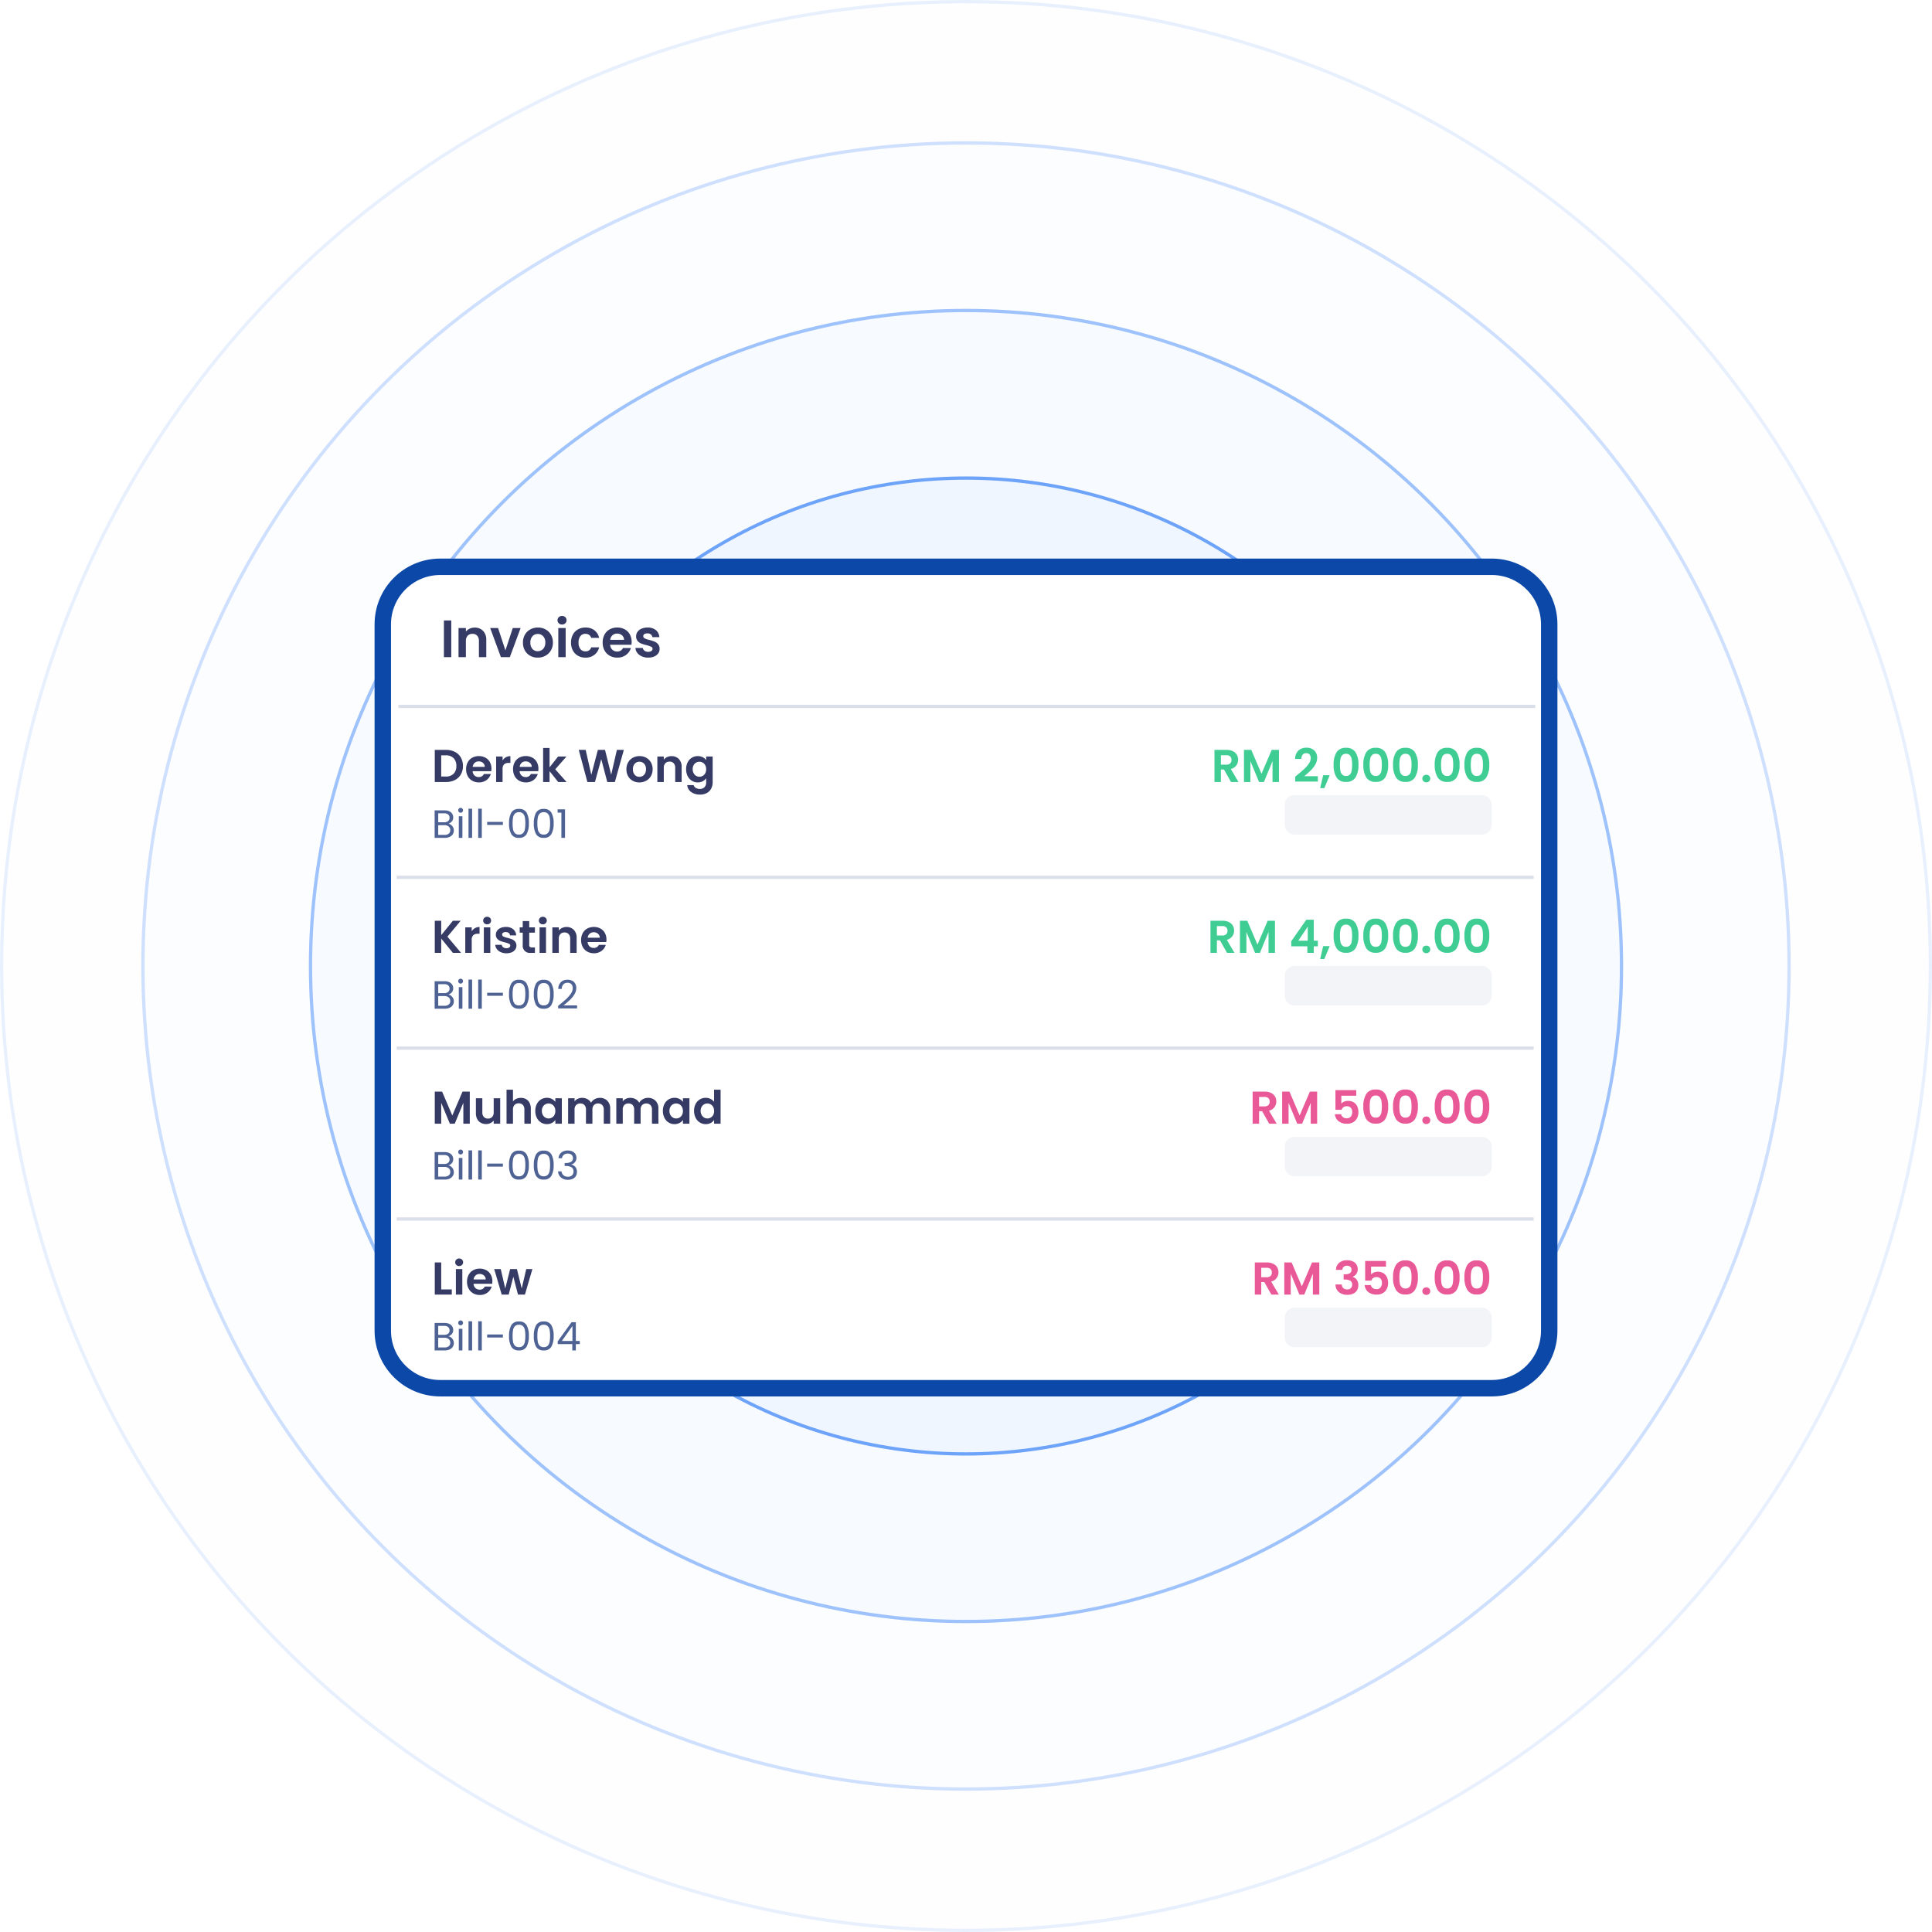<svg xmlns="http://www.w3.org/2000/svg" xmlns:xlink="http://www.w3.org/1999/xlink" width="588" height="588" viewBox="0 0 588 588"><defs><filter id="a" x="84" y="140" width="420" height="315" filterUnits="userSpaceOnUse"><feOffset dy="3" input="SourceAlpha"/><feGaussianBlur stdDeviation="10" result="b"/><feFlood flood-color="#a3c7ff" flood-opacity="0.502"/><feComposite operator="in" in2="b"/><feComposite in="SourceGraphic"/></filter><clipPath id="d"><rect width="588" height="588"/></clipPath></defs><g id="c" clip-path="url(#d)"><g transform="translate(-200 -1064)"><g transform="translate(200 1064)" fill="rgba(17,105,244,0.05)" stroke="#1169f4" stroke-width="1" opacity="0.1"><circle cx="294" cy="294" r="294" stroke="none"/><circle cx="294" cy="294" r="293.5" fill="none"/></g><g transform="translate(243 1107)" fill="rgba(17,105,244,0.05)" stroke="#1169f4" stroke-width="1" opacity="0.2"><circle cx="251" cy="251" r="251" stroke="none"/><circle cx="251" cy="251" r="250.5" fill="none"/></g><g transform="translate(294 1158)" fill="rgba(17,105,244,0.05)" stroke="#1169f4" stroke-width="1" opacity="0.4"><circle cx="200" cy="200" r="200" stroke="none"/><circle cx="200" cy="200" r="199.5" fill="none"/></g><g transform="translate(345 1209)" fill="rgba(17,105,244,0.05)" stroke="#1169f4" stroke-width="1" opacity="0.6"><circle cx="149" cy="149" r="149" stroke="none"/><circle cx="149" cy="149" r="148.5" fill="none"/></g><g transform="translate(393 1257)" fill="rgba(17,105,244,0.05)" stroke="#1169f4" stroke-width="1" opacity="0.8"><circle cx="101" cy="101" r="101" stroke="none"/><circle cx="101" cy="101" r="100.5" fill="none"/></g><g transform="translate(444 1308)" fill="rgba(17,105,244,0.05)" stroke="#1169f4" stroke-width="1"><circle cx="50" cy="50" r="50" stroke="none"/><circle cx="50" cy="50" r="49.5" fill="none"/></g></g><g transform="matrix(1, 0, 0, 1, 0, 0)" filter="url(#a)"><g transform="translate(114 167)" fill="#fff"><path d="M 340 252.5 L 20 252.5 C 15.326 252.5 10.931 250.68 7.626 247.374 C 4.32 244.069 2.5 239.674 2.5 235 L 2.5 20 C 2.5 15.326 4.32 10.931 7.626 7.626 C 10.931 4.32 15.326 2.5 20 2.5 L 340 2.5 C 344.674 2.5 349.069 4.32 352.374 7.626 C 355.68 10.931 357.5 15.326 357.5 20 L 357.5 235 C 357.5 239.674 355.68 244.069 352.374 247.374 C 349.069 250.68 344.674 252.5 340 252.5 Z" stroke="none"/><path d="M 20 5 C 15.993 5 12.227 6.56 9.393 9.393 C 6.56 12.227 5 15.993 5 20 L 5 235 C 5 239.007 6.56 242.773 9.393 245.607 C 12.227 248.44 15.993 250 20 250 L 340 250 C 344.007 250 347.773 248.44 350.607 245.607 C 353.44 242.773 355 239.007 355 235 L 355 20 C 355 15.993 353.44 12.227 350.607 9.393 C 347.773 6.56 344.007 5 340 5 L 20 5 M 20 0 L 340 0 C 351.046 0 360 8.954 360 20 L 360 235 C 360 246.046 351.046 255 340 255 L 20 255 C 8.954 255 0 246.046 0 235 L 0 20 C 0 8.954 8.954 0 20 0 Z" stroke="none" fill="#0b48a8"/></g></g><path d="M3.344-11.168V0H1.1V-11.168Zm7.12,2.176a3.417,3.417,0,0,1,2.56,1A3.828,3.828,0,0,1,14-5.2V0H11.76V-4.9a2.3,2.3,0,0,0-.528-1.624,1.87,1.87,0,0,0-1.44-.568,1.916,1.916,0,0,0-1.464.568A2.277,2.277,0,0,0,7.792-4.9V0H5.552V-8.864h2.24v1.1a3.1,3.1,0,0,1,1.144-.9A3.539,3.539,0,0,1,10.464-8.992Zm9.36,6.928,2.24-6.8h2.384L21.168,0h-2.72L15.184-8.864h2.4ZM29.648.144a4.669,4.669,0,0,1-2.3-.568,4.09,4.09,0,0,1-1.608-1.608,4.818,4.818,0,0,1-.584-2.4,4.716,4.716,0,0,1,.6-2.4,4.169,4.169,0,0,1,1.64-1.608,4.76,4.76,0,0,1,2.32-.568,4.76,4.76,0,0,1,2.32.568,4.169,4.169,0,0,1,1.64,1.608,4.716,4.716,0,0,1,.6,2.4,4.62,4.62,0,0,1-.616,2.4A4.266,4.266,0,0,1,31.992-.424,4.839,4.839,0,0,1,29.648.144Zm0-1.952a2.33,2.33,0,0,0,1.144-.3,2.151,2.151,0,0,0,.856-.888,2.992,2.992,0,0,0,.32-1.44A2.668,2.668,0,0,0,31.3-6.376a2.183,2.183,0,0,0-1.624-.68,2.131,2.131,0,0,0-1.608.68,2.709,2.709,0,0,0-.648,1.944,2.752,2.752,0,0,0,.632,1.944A2.081,2.081,0,0,0,29.648-1.808ZM37.056-9.92a1.365,1.365,0,0,1-.984-.376,1.244,1.244,0,0,1-.392-.936,1.244,1.244,0,0,1,.392-.936,1.365,1.365,0,0,1,.984-.376,1.365,1.365,0,0,1,.984.376,1.244,1.244,0,0,1,.392.936,1.244,1.244,0,0,1-.392.936A1.365,1.365,0,0,1,37.056-9.92Zm1.1,1.056V0H35.92V-8.864Zm1.632,4.432a4.972,4.972,0,0,1,.56-2.408A4,4,0,0,1,41.9-8.44a4.49,4.49,0,0,1,2.272-.568,4.368,4.368,0,0,1,2.728.824,4.008,4.008,0,0,1,1.448,2.312H45.936a1.767,1.767,0,0,0-.648-.9A1.881,1.881,0,0,0,44.16-7.1a1.847,1.847,0,0,0-1.52.7,3.081,3.081,0,0,0-.56,1.976,3.052,3.052,0,0,0,.56,1.96,1.847,1.847,0,0,0,1.52.7,1.7,1.7,0,0,0,1.776-1.216h2.416A4.089,4.089,0,0,1,46.9-.7a4.291,4.291,0,0,1-2.72.848A4.49,4.49,0,0,1,41.9-.424a4,4,0,0,1-1.552-1.6A4.972,4.972,0,0,1,39.792-4.432ZM58.24-4.624a5.286,5.286,0,0,1-.064.864H51.7a2.2,2.2,0,0,0,.672,1.5,2.072,2.072,0,0,0,1.456.544A1.829,1.829,0,0,0,55.6-2.784h2.416a4.038,4.038,0,0,1-1.472,2.1,4.3,4.3,0,0,1-2.672.824,4.624,4.624,0,0,1-2.3-.568,4,4,0,0,1-1.584-1.608,4.927,4.927,0,0,1-.568-2.4,5.019,5.019,0,0,1,.56-2.416,3.907,3.907,0,0,1,1.568-1.6,4.7,4.7,0,0,1,2.32-.56,4.66,4.66,0,0,1,2.264.544A3.829,3.829,0,0,1,57.688-6.92,4.672,4.672,0,0,1,58.24-4.624Zm-2.32-.64A1.776,1.776,0,0,0,55.3-6.648a2.211,2.211,0,0,0-1.488-.52,2.033,2.033,0,0,0-1.4.5,2.216,2.216,0,0,0-.7,1.4ZM63.264.144a4.674,4.674,0,0,1-1.952-.392,3.449,3.449,0,0,1-1.368-1.064A2.7,2.7,0,0,1,59.392-2.8h2.256a1.229,1.229,0,0,0,.5.848,1.753,1.753,0,0,0,1.1.336,1.7,1.7,0,0,0,1-.256.775.775,0,0,0,.36-.656.692.692,0,0,0-.44-.648,8.28,8.28,0,0,0-1.4-.472,11.864,11.864,0,0,1-1.624-.5,2.819,2.819,0,0,1-1.088-.784A2.1,2.1,0,0,1,59.6-6.352,2.3,2.3,0,0,1,60.024-7.7a2.847,2.847,0,0,1,1.216-.96A4.559,4.559,0,0,1,63.1-9.008a3.806,3.806,0,0,1,2.528.792,2.934,2.934,0,0,1,1.04,2.136H64.528a1.161,1.161,0,0,0-.44-.84,1.635,1.635,0,0,0-1.048-.312,1.651,1.651,0,0,0-.936.224.714.714,0,0,0-.328.624.733.733,0,0,0,.448.68,6.957,6.957,0,0,0,1.392.472,11.816,11.816,0,0,1,1.584.5,2.8,2.8,0,0,1,1.08.792,2.175,2.175,0,0,1,.472,1.416,2.348,2.348,0,0,1-.424,1.376A2.793,2.793,0,0,1,65.112-.2,4.607,4.607,0,0,1,63.264.144Z" transform="translate(134 200)" fill="#353b64"/><path d="M6.482,0,2.926-4.354V0H.966V-9.772h1.96V-5.39L6.482-9.772H8.848L4.816-4.928,8.96,0Zm5.726-6.552a2.756,2.756,0,0,1,.987-.966,2.745,2.745,0,0,1,1.393-.35V-5.81H14.07a1.985,1.985,0,0,0-1.393.434,2,2,0,0,0-.469,1.512V0h-1.96V-7.756h1.96ZM16.9-8.68a1.194,1.194,0,0,1-.861-.329,1.089,1.089,0,0,1-.343-.819,1.089,1.089,0,0,1,.343-.819,1.194,1.194,0,0,1,.861-.329,1.194,1.194,0,0,1,.861.329,1.089,1.089,0,0,1,.343.819,1.089,1.089,0,0,1-.343.819A1.194,1.194,0,0,1,16.9-8.68Zm.966.924V0H15.9V-7.756Zm4.9,7.882a4.09,4.09,0,0,1-1.708-.343,3.018,3.018,0,0,1-1.2-.931,2.359,2.359,0,0,1-.483-1.3H21.35a1.075,1.075,0,0,0,.441.742,1.534,1.534,0,0,0,.959.294,1.489,1.489,0,0,0,.875-.224.678.678,0,0,0,.315-.574.605.605,0,0,0-.385-.567,7.245,7.245,0,0,0-1.225-.413,10.381,10.381,0,0,1-1.421-.434,2.467,2.467,0,0,1-.952-.686,1.841,1.841,0,0,1-.4-1.246,2.01,2.01,0,0,1,.371-1.176,2.491,2.491,0,0,1,1.064-.84,3.989,3.989,0,0,1,1.631-.308,3.33,3.33,0,0,1,2.212.693,2.568,2.568,0,0,1,.91,1.869H23.87a1.016,1.016,0,0,0-.385-.735,1.431,1.431,0,0,0-.917-.273,1.445,1.445,0,0,0-.819.2.625.625,0,0,0-.287.546.642.642,0,0,0,.392.6,6.087,6.087,0,0,0,1.218.413,10.339,10.339,0,0,1,1.386.434,2.449,2.449,0,0,1,.945.693,1.9,1.9,0,0,1,.413,1.239,2.055,2.055,0,0,1-.371,1.2,2.444,2.444,0,0,1-1.064.833A4.031,4.031,0,0,1,22.764.126Zm6.944-6.272v3.752a.742.742,0,0,0,.189.567.929.929,0,0,0,.637.175h.91V0H30.212a2.16,2.16,0,0,1-2.478-2.408V-6.146H26.81v-1.61h.924V-9.674h1.974v1.918h1.736v1.61ZM33.852-8.68a1.194,1.194,0,0,1-.861-.329,1.089,1.089,0,0,1-.343-.819,1.089,1.089,0,0,1,.343-.819,1.194,1.194,0,0,1,.861-.329,1.194,1.194,0,0,1,.861.329,1.089,1.089,0,0,1,.343.819,1.089,1.089,0,0,1-.343.819A1.194,1.194,0,0,1,33.852-8.68Zm.966.924V0h-1.96V-7.756Zm6.23-.112a2.989,2.989,0,0,1,2.24.875,3.35,3.35,0,0,1,.854,2.443V0h-1.96V-4.284a2.011,2.011,0,0,0-.462-1.421,1.636,1.636,0,0,0-1.26-.5,1.677,1.677,0,0,0-1.281.5,1.992,1.992,0,0,0-.469,1.421V0H36.75V-7.756h1.96v.966a2.708,2.708,0,0,1,1-.791A3.1,3.1,0,0,1,41.048-7.868ZM53.214-4.046a4.625,4.625,0,0,1-.056.756h-5.67a1.928,1.928,0,0,0,.588,1.316A1.813,1.813,0,0,0,49.35-1.5,1.6,1.6,0,0,0,50.9-2.436h2.114A3.533,3.533,0,0,1,51.73-.6a3.76,3.76,0,0,1-2.338.721,4.046,4.046,0,0,1-2.009-.5A3.5,3.5,0,0,1,46-1.778a4.311,4.311,0,0,1-.5-2.1,4.391,4.391,0,0,1,.49-2.114,3.419,3.419,0,0,1,1.372-1.4,4.11,4.11,0,0,1,2.03-.49,4.078,4.078,0,0,1,1.981.476,3.35,3.35,0,0,1,1.358,1.351A4.088,4.088,0,0,1,53.214-4.046Zm-2.03-.56a1.554,1.554,0,0,0-.546-1.211,1.934,1.934,0,0,0-1.3-.455,1.779,1.779,0,0,0-1.225.441A1.939,1.939,0,0,0,47.5-4.606Z" transform="translate(131.357 290)" fill="#353b64"/><path d="M-80.556,0l-2.156-3.808h-.924V0H-85.6V-9.772h3.668a4.283,4.283,0,0,1,1.932.4A2.787,2.787,0,0,1-78.8-8.3a2.942,2.942,0,0,1,.4,1.519,2.91,2.91,0,0,1-.56,1.743,2.877,2.877,0,0,1-1.666,1.071L-78.288,0Zm-3.08-5.278H-82a1.637,1.637,0,0,0,1.19-.385,1.433,1.433,0,0,0,.392-1.071,1.367,1.367,0,0,0-.392-1.043A1.676,1.676,0,0,0-82-8.148h-1.638Zm17.668-4.494V0h-1.96V-6.356L-70.546,0H-72.03l-2.632-6.356V0h-1.96V-9.772H-74.4l3.108,7.266,3.108-7.266Zm4.956,7.784v-1.54l4.578-6.552h2.282V-3.7h1.232v1.708h-1.232V0h-1.96V-1.988Zm5.026-5.992L-58.856-3.7h2.87Zm6.678,5.922-1.638,3.934h-1.26l.91-3.934Zm1.19-3.178a7.024,7.024,0,0,1,.875-3.794,3.18,3.18,0,0,1,2.9-1.372A3.18,3.18,0,0,1-41.433-9.03a7.024,7.024,0,0,1,.875,3.794,7.13,7.13,0,0,1-.875,3.822A3.169,3.169,0,0,1-44.338-.028a3.169,3.169,0,0,1-2.9-1.386A7.13,7.13,0,0,1-48.118-5.236Zm5.628,0a9.632,9.632,0,0,0-.133-1.743,2.349,2.349,0,0,0-.532-1.155,1.5,1.5,0,0,0-1.183-.448,1.5,1.5,0,0,0-1.183.448,2.349,2.349,0,0,0-.532,1.155,9.632,9.632,0,0,0-.133,1.743,10.612,10.612,0,0,0,.126,1.785,2.241,2.241,0,0,0,.532,1.162,1.538,1.538,0,0,0,1.19.441,1.538,1.538,0,0,0,1.19-.441,2.241,2.241,0,0,0,.532-1.162A10.612,10.612,0,0,0-42.49-5.236Zm3.416,0A7.024,7.024,0,0,1-38.2-9.03a3.18,3.18,0,0,1,2.9-1.372A3.18,3.18,0,0,1-32.389-9.03a7.024,7.024,0,0,1,.875,3.794,7.13,7.13,0,0,1-.875,3.822A3.169,3.169,0,0,1-35.294-.028a3.169,3.169,0,0,1-2.9-1.386A7.13,7.13,0,0,1-39.074-5.236Zm5.628,0a9.632,9.632,0,0,0-.133-1.743,2.349,2.349,0,0,0-.532-1.155,1.5,1.5,0,0,0-1.183-.448,1.5,1.5,0,0,0-1.183.448,2.349,2.349,0,0,0-.532,1.155,9.632,9.632,0,0,0-.133,1.743,10.612,10.612,0,0,0,.126,1.785,2.241,2.241,0,0,0,.532,1.162,1.538,1.538,0,0,0,1.19.441,1.538,1.538,0,0,0,1.19-.441,2.241,2.241,0,0,0,.532-1.162A10.612,10.612,0,0,0-33.446-5.236Zm3.416,0a7.024,7.024,0,0,1,.875-3.794,3.18,3.18,0,0,1,2.9-1.372A3.18,3.18,0,0,1-23.345-9.03a7.024,7.024,0,0,1,.875,3.794,7.13,7.13,0,0,1-.875,3.822A3.169,3.169,0,0,1-26.25-.028a3.169,3.169,0,0,1-2.9-1.386A7.13,7.13,0,0,1-30.03-5.236Zm5.628,0a9.632,9.632,0,0,0-.133-1.743,2.349,2.349,0,0,0-.532-1.155,1.5,1.5,0,0,0-1.183-.448,1.5,1.5,0,0,0-1.183.448,2.349,2.349,0,0,0-.532,1.155A9.632,9.632,0,0,0-28.1-5.236a10.612,10.612,0,0,0,.126,1.785,2.241,2.241,0,0,0,.532,1.162,1.538,1.538,0,0,0,1.19.441,1.538,1.538,0,0,0,1.19-.441,2.241,2.241,0,0,0,.532-1.162A10.612,10.612,0,0,0-24.4-5.236ZM-19.894.1a1.212,1.212,0,0,1-.875-.329,1.089,1.089,0,0,1-.343-.819,1.089,1.089,0,0,1,.343-.819,1.212,1.212,0,0,1,.875-.329,1.17,1.17,0,0,1,.854.329,1.1,1.1,0,0,1,.336.819,1.1,1.1,0,0,1-.336.819A1.17,1.17,0,0,1-19.894.1Zm2.548-5.334a7.024,7.024,0,0,1,.875-3.794,3.18,3.18,0,0,1,2.9-1.372A3.18,3.18,0,0,1-10.661-9.03a7.024,7.024,0,0,1,.875,3.794,7.13,7.13,0,0,1-.875,3.822A3.169,3.169,0,0,1-13.566-.028a3.169,3.169,0,0,1-2.9-1.386A7.13,7.13,0,0,1-17.346-5.236Zm5.628,0a9.632,9.632,0,0,0-.133-1.743,2.349,2.349,0,0,0-.532-1.155,1.5,1.5,0,0,0-1.183-.448,1.5,1.5,0,0,0-1.183.448,2.349,2.349,0,0,0-.532,1.155,9.632,9.632,0,0,0-.133,1.743,10.611,10.611,0,0,0,.126,1.785,2.241,2.241,0,0,0,.532,1.162,1.538,1.538,0,0,0,1.19.441,1.538,1.538,0,0,0,1.19-.441,2.241,2.241,0,0,0,.532-1.162A10.612,10.612,0,0,0-11.718-5.236Zm3.416,0A7.024,7.024,0,0,1-7.427-9.03,3.18,3.18,0,0,1-4.522-10.4,3.18,3.18,0,0,1-1.617-9.03,7.024,7.024,0,0,1-.742-5.236a7.13,7.13,0,0,1-.875,3.822A3.169,3.169,0,0,1-4.522-.028,3.169,3.169,0,0,1-7.427-1.414,7.13,7.13,0,0,1-8.3-5.236Zm5.628,0a9.632,9.632,0,0,0-.133-1.743,2.349,2.349,0,0,0-.532-1.155,1.5,1.5,0,0,0-1.183-.448A1.5,1.5,0,0,0-5.7-8.134a2.349,2.349,0,0,0-.532,1.155A9.632,9.632,0,0,0-6.37-5.236a10.611,10.611,0,0,0,.126,1.785,2.241,2.241,0,0,0,.532,1.162,1.538,1.538,0,0,0,1.19.441,1.538,1.538,0,0,0,1.19-.441A2.241,2.241,0,0,0-2.8-3.451,10.612,10.612,0,0,0-2.674-5.236Z" transform="translate(454 290)" fill="#40cd94"/><path d="M5.112-4.308a1.767,1.767,0,0,1,.834.372,2.183,2.183,0,0,1,.6.744,2.091,2.091,0,0,1,.222.948A2.092,2.092,0,0,1,6.444-1.1a2.2,2.2,0,0,1-.942.8A3.363,3.363,0,0,1,4.044,0H.924V-8.364h3a3.394,3.394,0,0,1,1.452.282,2.055,2.055,0,0,1,.9.762,2,2,0,0,1,.3,1.08,1.865,1.865,0,0,1-.4,1.23A2.249,2.249,0,0,1,5.112-4.308Zm-3.1-.444H3.852a1.772,1.772,0,0,0,1.188-.36,1.242,1.242,0,0,0,.42-1,1.242,1.242,0,0,0-.42-1,1.812,1.812,0,0,0-1.212-.36H2.016ZM3.948-.9A1.917,1.917,0,0,0,5.22-1.284a1.32,1.32,0,0,0,.456-1.068,1.356,1.356,0,0,0-.48-1.1,1.935,1.935,0,0,0-1.284-.4h-1.9V-.9Zm4.9-6.744a.718.718,0,0,1-.528-.216A.718.718,0,0,1,8.1-8.388a.718.718,0,0,1,.216-.528.718.718,0,0,1,.528-.216.685.685,0,0,1,.51.216.729.729,0,0,1,.21.528.729.729,0,0,1-.21.528A.685.685,0,0,1,8.844-7.644Zm.528,1.068V0H8.28V-6.576Zm2.952-2.3V0H11.232V-8.88Zm2.952,0V0H14.184V-8.88ZM21.7-4.86v.924H16.908V-4.86Zm1.872.432A6.451,6.451,0,0,1,24.24-7.65a2.49,2.49,0,0,1,2.352-1.158,2.478,2.478,0,0,1,2.34,1.158A6.451,6.451,0,0,1,29.6-4.428a6.575,6.575,0,0,1-.672,3.264A2.474,2.474,0,0,1,26.592,0,2.486,2.486,0,0,1,24.24-1.164,6.575,6.575,0,0,1,23.568-4.428Zm4.956,0a9.658,9.658,0,0,0-.138-1.77,2.251,2.251,0,0,0-.564-1.17,1.626,1.626,0,0,0-1.23-.444,1.642,1.642,0,0,0-1.242.444,2.251,2.251,0,0,0-.564,1.17,9.658,9.658,0,0,0-.138,1.77,10,10,0,0,0,.138,1.812A2.256,2.256,0,0,0,25.35-1.44,1.642,1.642,0,0,0,26.592-1a1.626,1.626,0,0,0,1.23-.444,2.256,2.256,0,0,0,.564-1.176A10,10,0,0,0,28.524-4.428Zm2.58,0a6.451,6.451,0,0,1,.672-3.222,2.49,2.49,0,0,1,2.352-1.158,2.478,2.478,0,0,1,2.34,1.158,6.451,6.451,0,0,1,.672,3.222,6.575,6.575,0,0,1-.672,3.264A2.474,2.474,0,0,1,34.128,0a2.486,2.486,0,0,1-2.352-1.164A6.575,6.575,0,0,1,31.1-4.428Zm4.956,0a9.659,9.659,0,0,0-.138-1.77,2.251,2.251,0,0,0-.564-1.17,1.626,1.626,0,0,0-1.23-.444,1.642,1.642,0,0,0-1.242.444,2.251,2.251,0,0,0-.564,1.17,9.659,9.659,0,0,0-.138,1.77,10,10,0,0,0,.138,1.812,2.256,2.256,0,0,0,.564,1.176A1.642,1.642,0,0,0,34.128-1a1.626,1.626,0,0,0,1.23-.444,2.256,2.256,0,0,0,.564-1.176A10,10,0,0,0,36.06-4.428ZM38.508-.876Q40.032-2.1,40.9-2.886A9.689,9.689,0,0,0,42.354-4.53a2.961,2.961,0,0,0,.594-1.686,1.853,1.853,0,0,0-.378-1.23,1.506,1.506,0,0,0-1.218-.45,1.6,1.6,0,0,0-1.266.51A2.126,2.126,0,0,0,39.6-6.024H38.544A2.883,2.883,0,0,1,39.36-8.1a2.752,2.752,0,0,1,1.98-.732,2.745,2.745,0,0,1,1.962.684,2.463,2.463,0,0,1,.726,1.884,3.589,3.589,0,0,1-.594,1.938,8.5,8.5,0,0,1-1.35,1.656q-.756.714-1.932,1.662H44.28V-.1H38.508Z" transform="translate(131.357 307)" fill="#4e6294"/><path d="M11.62-9.772V0H9.66V-6.356L7.042,0H5.558L2.926-6.356V0H.966V-9.772H3.192L6.3-2.506,9.408-9.772Zm9.254,2.016V0H18.9V-.98a2.588,2.588,0,0,1-.987.791A3.064,3.064,0,0,1,16.59.1a3.286,3.286,0,0,1-1.61-.385,2.714,2.714,0,0,1-1.1-1.134,3.747,3.747,0,0,1-.4-1.785v-4.55h1.96v4.27A2.011,2.011,0,0,0,15.9-2.065a1.636,1.636,0,0,0,1.26.5,1.654,1.654,0,0,0,1.274-.5A2.011,2.011,0,0,0,18.9-3.486v-4.27Zm6.3-.112a3.149,3.149,0,0,1,1.568.385,2.653,2.653,0,0,1,1.071,1.134,3.893,3.893,0,0,1,.385,1.8V0h-1.96V-4.284a2.011,2.011,0,0,0-.462-1.421,1.636,1.636,0,0,0-1.26-.5,1.677,1.677,0,0,0-1.281.5,1.992,1.992,0,0,0-.469,1.421V0h-1.96V-10.36h1.96v3.57a2.555,2.555,0,0,1,1.008-.791A3.338,3.338,0,0,1,27.174-7.868Zm4.382,3.962a4.489,4.489,0,0,1,.469-2.086,3.438,3.438,0,0,1,1.274-1.4,3.392,3.392,0,0,1,1.8-.49,3.16,3.16,0,0,1,1.519.35,3.082,3.082,0,0,1,1.043.882V-7.756h1.974V0H37.66V-1.134a2.915,2.915,0,0,1-1.043.9,3.191,3.191,0,0,1-1.533.357,3.3,3.3,0,0,1-1.785-.5A3.527,3.527,0,0,1,32.025-1.8,4.564,4.564,0,0,1,31.556-3.906Zm6.1.028A2.514,2.514,0,0,0,37.38-5.1a1.974,1.974,0,0,0-.756-.784A2.021,2.021,0,0,0,35.6-6.16a1.985,1.985,0,0,0-1.008.266,2,2,0,0,0-.749.777,2.434,2.434,0,0,0-.287,1.211,2.514,2.514,0,0,0,.287,1.225,2.066,2.066,0,0,0,.756.805,1.92,1.92,0,0,0,1,.28,2.021,2.021,0,0,0,1.022-.273,1.974,1.974,0,0,0,.756-.784A2.514,2.514,0,0,0,37.66-3.878Zm13.524-3.99a3.114,3.114,0,0,1,2.3.875,3.3,3.3,0,0,1,.875,2.443V0H52.4V-4.284a1.938,1.938,0,0,0-.462-1.393,1.661,1.661,0,0,0-1.26-.483,1.684,1.684,0,0,0-1.267.483,1.92,1.92,0,0,0-.469,1.393V0h-1.96V-4.284a1.938,1.938,0,0,0-.462-1.393,1.661,1.661,0,0,0-1.26-.483,1.7,1.7,0,0,0-1.281.483,1.92,1.92,0,0,0-.469,1.393V0h-1.96V-7.756h1.96v.938a2.609,2.609,0,0,1,.973-.77,3.035,3.035,0,0,1,1.309-.28,3.367,3.367,0,0,1,1.624.385,2.7,2.7,0,0,1,1.106,1.1,2.808,2.808,0,0,1,1.1-1.078A3.129,3.129,0,0,1,51.184-7.868Zm14.672,0a3.114,3.114,0,0,1,2.3.875,3.3,3.3,0,0,1,.875,2.443V0h-1.96V-4.284a1.938,1.938,0,0,0-.462-1.393,1.661,1.661,0,0,0-1.26-.483,1.684,1.684,0,0,0-1.267.483,1.92,1.92,0,0,0-.469,1.393V0h-1.96V-4.284a1.938,1.938,0,0,0-.462-1.393,1.661,1.661,0,0,0-1.26-.483,1.7,1.7,0,0,0-1.281.483,1.92,1.92,0,0,0-.469,1.393V0h-1.96V-7.756h1.96v.938a2.609,2.609,0,0,1,.973-.77,3.035,3.035,0,0,1,1.309-.28,3.367,3.367,0,0,1,1.624.385,2.7,2.7,0,0,1,1.106,1.1,2.808,2.808,0,0,1,1.1-1.078A3.129,3.129,0,0,1,65.856-7.868Zm4.536,3.962a4.489,4.489,0,0,1,.469-2.086,3.438,3.438,0,0,1,1.274-1.4,3.392,3.392,0,0,1,1.8-.49,3.16,3.16,0,0,1,1.519.35A3.082,3.082,0,0,1,76.5-6.65V-7.756H78.47V0H76.5V-1.134a2.915,2.915,0,0,1-1.043.9A3.191,3.191,0,0,1,73.92.126a3.3,3.3,0,0,1-1.785-.5A3.527,3.527,0,0,1,70.861-1.8,4.563,4.563,0,0,1,70.392-3.906Zm6.1.028a2.514,2.514,0,0,0-.28-1.225,1.974,1.974,0,0,0-.756-.784,2.021,2.021,0,0,0-1.022-.273,1.985,1.985,0,0,0-1.008.266,2,2,0,0,0-.749.777,2.434,2.434,0,0,0-.287,1.211,2.514,2.514,0,0,0,.287,1.225,2.066,2.066,0,0,0,.756.805,1.92,1.92,0,0,0,1,.28,2.021,2.021,0,0,0,1.022-.273,1.974,1.974,0,0,0,.756-.784A2.514,2.514,0,0,0,76.5-3.878Zm3.388-.028a4.489,4.489,0,0,1,.469-2.086,3.421,3.421,0,0,1,1.281-1.4,3.428,3.428,0,0,1,1.806-.49,3.294,3.294,0,0,1,1.442.329,2.883,2.883,0,0,1,1.092.875V-10.36h1.988V0H85.974V-1.148a2.656,2.656,0,0,1-1.022.924,3.2,3.2,0,0,1-1.526.35,3.331,3.331,0,0,1-1.792-.5A3.51,3.51,0,0,1,80.353-1.8,4.563,4.563,0,0,1,79.884-3.906Zm6.1.028a2.514,2.514,0,0,0-.28-1.225,1.974,1.974,0,0,0-.756-.784A2.021,2.021,0,0,0,83.93-6.16a1.985,1.985,0,0,0-1.008.266,2,2,0,0,0-.749.777,2.434,2.434,0,0,0-.287,1.211,2.514,2.514,0,0,0,.287,1.225,2.066,2.066,0,0,0,.756.805,1.92,1.92,0,0,0,1,.28,2.021,2.021,0,0,0,1.022-.273,1.974,1.974,0,0,0,.756-.784A2.514,2.514,0,0,0,85.988-3.878Z" transform="translate(131.357 342)" fill="#353b64"/><path d="M-67.718,0l-2.156-3.808H-70.8V0h-1.96V-9.772h3.668a4.283,4.283,0,0,1,1.932.4,2.787,2.787,0,0,1,1.2,1.078,2.942,2.942,0,0,1,.4,1.519,2.91,2.91,0,0,1-.56,1.743,2.877,2.877,0,0,1-1.666,1.071L-65.45,0ZM-70.8-5.278h1.638a1.637,1.637,0,0,0,1.19-.385,1.433,1.433,0,0,0,.392-1.071,1.367,1.367,0,0,0-.392-1.043,1.676,1.676,0,0,0-1.19-.371H-70.8ZM-53.13-9.772V0h-1.96V-6.356L-57.708,0h-1.484l-2.632-6.356V0h-1.96V-9.772h2.226l3.108,7.266,3.108-7.266Zm11.9,1.26h-4.536v2.394a2.108,2.108,0,0,1,.84-.6,2.951,2.951,0,0,1,1.162-.231,3.174,3.174,0,0,1,1.834.49A2.835,2.835,0,0,1-40.894-5.2a4.151,4.151,0,0,1,.322,1.631,3.638,3.638,0,0,1-.917,2.59A3.4,3.4,0,0,1-44.1,0a3.838,3.838,0,0,1-2.548-.8,3,3,0,0,1-1.078-2.086h1.9a1.5,1.5,0,0,0,.567.9,1.807,1.807,0,0,0,1.127.336,1.509,1.509,0,0,0,1.246-.518,2.112,2.112,0,0,0,.42-1.372,1.864,1.864,0,0,0-.427-1.323,1.636,1.636,0,0,0-1.253-.455,1.587,1.587,0,0,0-.98.294,1.6,1.6,0,0,0-.56.784h-1.876v-5.992h6.328Zm2.156,3.276A7.024,7.024,0,0,1-38.2-9.03a3.18,3.18,0,0,1,2.9-1.372A3.18,3.18,0,0,1-32.389-9.03a7.024,7.024,0,0,1,.875,3.794,7.13,7.13,0,0,1-.875,3.822A3.169,3.169,0,0,1-35.294-.028a3.169,3.169,0,0,1-2.9-1.386A7.13,7.13,0,0,1-39.074-5.236Zm5.628,0a9.632,9.632,0,0,0-.133-1.743,2.349,2.349,0,0,0-.532-1.155,1.5,1.5,0,0,0-1.183-.448,1.5,1.5,0,0,0-1.183.448,2.349,2.349,0,0,0-.532,1.155,9.632,9.632,0,0,0-.133,1.743,10.612,10.612,0,0,0,.126,1.785,2.241,2.241,0,0,0,.532,1.162,1.538,1.538,0,0,0,1.19.441,1.538,1.538,0,0,0,1.19-.441,2.241,2.241,0,0,0,.532-1.162A10.612,10.612,0,0,0-33.446-5.236Zm3.416,0a7.024,7.024,0,0,1,.875-3.794,3.18,3.18,0,0,1,2.9-1.372A3.18,3.18,0,0,1-23.345-9.03a7.024,7.024,0,0,1,.875,3.794,7.13,7.13,0,0,1-.875,3.822A3.169,3.169,0,0,1-26.25-.028a3.169,3.169,0,0,1-2.9-1.386A7.13,7.13,0,0,1-30.03-5.236Zm5.628,0a9.632,9.632,0,0,0-.133-1.743,2.349,2.349,0,0,0-.532-1.155,1.5,1.5,0,0,0-1.183-.448,1.5,1.5,0,0,0-1.183.448,2.349,2.349,0,0,0-.532,1.155A9.632,9.632,0,0,0-28.1-5.236a10.612,10.612,0,0,0,.126,1.785,2.241,2.241,0,0,0,.532,1.162,1.538,1.538,0,0,0,1.19.441,1.538,1.538,0,0,0,1.19-.441,2.241,2.241,0,0,0,.532-1.162A10.612,10.612,0,0,0-24.4-5.236ZM-19.894.1a1.212,1.212,0,0,1-.875-.329,1.089,1.089,0,0,1-.343-.819,1.089,1.089,0,0,1,.343-.819,1.212,1.212,0,0,1,.875-.329,1.17,1.17,0,0,1,.854.329,1.1,1.1,0,0,1,.336.819,1.1,1.1,0,0,1-.336.819A1.17,1.17,0,0,1-19.894.1Zm2.548-5.334a7.024,7.024,0,0,1,.875-3.794,3.18,3.18,0,0,1,2.9-1.372A3.18,3.18,0,0,1-10.661-9.03a7.024,7.024,0,0,1,.875,3.794,7.13,7.13,0,0,1-.875,3.822A3.169,3.169,0,0,1-13.566-.028a3.169,3.169,0,0,1-2.9-1.386A7.13,7.13,0,0,1-17.346-5.236Zm5.628,0a9.632,9.632,0,0,0-.133-1.743,2.349,2.349,0,0,0-.532-1.155,1.5,1.5,0,0,0-1.183-.448,1.5,1.5,0,0,0-1.183.448,2.349,2.349,0,0,0-.532,1.155,9.632,9.632,0,0,0-.133,1.743,10.611,10.611,0,0,0,.126,1.785,2.241,2.241,0,0,0,.532,1.162,1.538,1.538,0,0,0,1.19.441,1.538,1.538,0,0,0,1.19-.441,2.241,2.241,0,0,0,.532-1.162A10.612,10.612,0,0,0-11.718-5.236Zm3.416,0A7.024,7.024,0,0,1-7.427-9.03,3.18,3.18,0,0,1-4.522-10.4,3.18,3.18,0,0,1-1.617-9.03,7.024,7.024,0,0,1-.742-5.236a7.13,7.13,0,0,1-.875,3.822A3.169,3.169,0,0,1-4.522-.028,3.169,3.169,0,0,1-7.427-1.414,7.13,7.13,0,0,1-8.3-5.236Zm5.628,0a9.632,9.632,0,0,0-.133-1.743,2.349,2.349,0,0,0-.532-1.155,1.5,1.5,0,0,0-1.183-.448A1.5,1.5,0,0,0-5.7-8.134a2.349,2.349,0,0,0-.532,1.155A9.632,9.632,0,0,0-6.37-5.236a10.611,10.611,0,0,0,.126,1.785,2.241,2.241,0,0,0,.532,1.162,1.538,1.538,0,0,0,1.19.441,1.538,1.538,0,0,0,1.19-.441A2.241,2.241,0,0,0-2.8-3.451,10.612,10.612,0,0,0-2.674-5.236Z" transform="translate(454 342)" fill="#e95997"/><path d="M5.112-4.308a1.767,1.767,0,0,1,.834.372,2.183,2.183,0,0,1,.6.744,2.091,2.091,0,0,1,.222.948A2.092,2.092,0,0,1,6.444-1.1a2.2,2.2,0,0,1-.942.8A3.363,3.363,0,0,1,4.044,0H.924V-8.364h3a3.394,3.394,0,0,1,1.452.282,2.055,2.055,0,0,1,.9.762,2,2,0,0,1,.3,1.08,1.865,1.865,0,0,1-.4,1.23A2.249,2.249,0,0,1,5.112-4.308Zm-3.1-.444H3.852a1.772,1.772,0,0,0,1.188-.36,1.242,1.242,0,0,0,.42-1,1.242,1.242,0,0,0-.42-1,1.812,1.812,0,0,0-1.212-.36H2.016ZM3.948-.9A1.917,1.917,0,0,0,5.22-1.284a1.32,1.32,0,0,0,.456-1.068,1.356,1.356,0,0,0-.48-1.1,1.935,1.935,0,0,0-1.284-.4h-1.9V-.9Zm4.9-6.744a.718.718,0,0,1-.528-.216A.718.718,0,0,1,8.1-8.388a.718.718,0,0,1,.216-.528.718.718,0,0,1,.528-.216.685.685,0,0,1,.51.216.729.729,0,0,1,.21.528.729.729,0,0,1-.21.528A.685.685,0,0,1,8.844-7.644Zm.528,1.068V0H8.28V-6.576Zm2.952-2.3V0H11.232V-8.88Zm2.952,0V0H14.184V-8.88ZM21.7-4.86v.924H16.908V-4.86Zm1.872.432A6.451,6.451,0,0,1,24.24-7.65a2.49,2.49,0,0,1,2.352-1.158,2.478,2.478,0,0,1,2.34,1.158A6.451,6.451,0,0,1,29.6-4.428a6.575,6.575,0,0,1-.672,3.264A2.474,2.474,0,0,1,26.592,0,2.486,2.486,0,0,1,24.24-1.164,6.575,6.575,0,0,1,23.568-4.428Zm4.956,0a9.658,9.658,0,0,0-.138-1.77,2.251,2.251,0,0,0-.564-1.17,1.626,1.626,0,0,0-1.23-.444,1.642,1.642,0,0,0-1.242.444,2.251,2.251,0,0,0-.564,1.17,9.658,9.658,0,0,0-.138,1.77,10,10,0,0,0,.138,1.812A2.256,2.256,0,0,0,25.35-1.44,1.642,1.642,0,0,0,26.592-1a1.626,1.626,0,0,0,1.23-.444,2.256,2.256,0,0,0,.564-1.176A10,10,0,0,0,28.524-4.428Zm2.58,0a6.451,6.451,0,0,1,.672-3.222,2.49,2.49,0,0,1,2.352-1.158,2.478,2.478,0,0,1,2.34,1.158,6.451,6.451,0,0,1,.672,3.222,6.575,6.575,0,0,1-.672,3.264A2.474,2.474,0,0,1,34.128,0a2.486,2.486,0,0,1-2.352-1.164A6.575,6.575,0,0,1,31.1-4.428Zm4.956,0a9.659,9.659,0,0,0-.138-1.77,2.251,2.251,0,0,0-.564-1.17,1.626,1.626,0,0,0-1.23-.444,1.642,1.642,0,0,0-1.242.444,2.251,2.251,0,0,0-.564,1.17,9.659,9.659,0,0,0-.138,1.77,10,10,0,0,0,.138,1.812,2.256,2.256,0,0,0,.564,1.176A1.642,1.642,0,0,0,34.128-1a1.626,1.626,0,0,0,1.23-.444,2.256,2.256,0,0,0,.564-1.176A10,10,0,0,0,36.06-4.428Zm2.556-2.064a2.349,2.349,0,0,1,.852-1.728,3.059,3.059,0,0,1,1.992-.624,3.146,3.146,0,0,1,1.41.294,2.119,2.119,0,0,1,.9.8,2.153,2.153,0,0,1,.306,1.14,2.011,2.011,0,0,1-.426,1.284,1.914,1.914,0,0,1-1.11.7v.06a2.217,2.217,0,0,1,1.236.756,2.275,2.275,0,0,1,.456,1.476,2.435,2.435,0,0,1-.312,1.23,2.149,2.149,0,0,1-.936.858,3.323,3.323,0,0,1-1.5.312A3.2,3.2,0,0,1,39.4-.606a2.578,2.578,0,0,1-.912-1.89H39.54a1.812,1.812,0,0,0,.588,1.176,1.927,1.927,0,0,0,1.344.456A1.732,1.732,0,0,0,42.75-1.3a1.534,1.534,0,0,0,.438-1.134,1.437,1.437,0,0,0-.6-1.3,3.327,3.327,0,0,0-1.812-.4H40.5V-5.04h.288a3.243,3.243,0,0,0,1.668-.366,1.2,1.2,0,0,0,.564-1.1,1.325,1.325,0,0,0-.414-1.02,1.675,1.675,0,0,0-1.182-.384,1.8,1.8,0,0,0-1.2.384,1.556,1.556,0,0,0-.54,1.032Z" transform="translate(131.357 359)" fill="#4e6294"/><path d="M2.926-1.554h3.22V0H.966V-9.772h1.96ZM8.386-8.68a1.194,1.194,0,0,1-.861-.329,1.089,1.089,0,0,1-.343-.819,1.089,1.089,0,0,1,.343-.819,1.194,1.194,0,0,1,.861-.329,1.194,1.194,0,0,1,.861.329,1.089,1.089,0,0,1,.343.819,1.089,1.089,0,0,1-.343.819A1.194,1.194,0,0,1,8.386-8.68Zm.966.924V0H7.392V-7.756Zm9.142,3.71a4.626,4.626,0,0,1-.056.756h-5.67a1.928,1.928,0,0,0,.588,1.316A1.813,1.813,0,0,0,14.63-1.5a1.6,1.6,0,0,0,1.554-.938H18.3A3.533,3.533,0,0,1,17.01-.6a3.76,3.76,0,0,1-2.338.721,4.046,4.046,0,0,1-2.009-.5,3.5,3.5,0,0,1-1.386-1.407,4.311,4.311,0,0,1-.5-2.1,4.391,4.391,0,0,1,.49-2.114,3.419,3.419,0,0,1,1.372-1.4,4.11,4.11,0,0,1,2.03-.49,4.078,4.078,0,0,1,1.981.476,3.35,3.35,0,0,1,1.358,1.351A4.088,4.088,0,0,1,18.494-4.046Zm-2.03-.56a1.554,1.554,0,0,0-.546-1.211,1.934,1.934,0,0,0-1.3-.455,1.779,1.779,0,0,0-1.225.441,1.939,1.939,0,0,0-.609,1.225Zm14.21-3.15L28.406,0H26.292L24.878-5.418,23.464,0H21.336L19.054-7.756h1.988l1.372,5.908L23.9-7.756H25.97l1.456,5.894L28.8-7.756Z" transform="translate(131.357 394)" fill="#353b64"/><path d="M-67.06,0l-2.156-3.808h-.924V0H-72.1V-9.772h3.668a4.283,4.283,0,0,1,1.932.4A2.787,2.787,0,0,1-65.3-8.3a2.942,2.942,0,0,1,.4,1.519,2.91,2.91,0,0,1-.56,1.743A2.877,2.877,0,0,1-67.13-3.962L-64.792,0Zm-3.08-5.278H-68.5a1.637,1.637,0,0,0,1.19-.385,1.433,1.433,0,0,0,.392-1.071,1.367,1.367,0,0,0-.392-1.043,1.676,1.676,0,0,0-1.19-.371H-70.14Zm17.668-4.494V0h-1.96V-6.356L-57.05,0h-1.484l-2.632-6.356V0h-1.96V-9.772H-60.9l3.108,7.266,3.108-7.266ZM-47.4-7.518a2.854,2.854,0,0,1,.987-2.163A3.653,3.653,0,0,1-44-10.444a3.941,3.941,0,0,1,1.75.357,2.569,2.569,0,0,1,1.1.966,2.6,2.6,0,0,1,.371,1.379,2.42,2.42,0,0,1-.455,1.491,2.23,2.23,0,0,1-1.085.819v.056a2.353,2.353,0,0,1,1.267.9A2.8,2.8,0,0,1-40.6-2.828a2.911,2.911,0,0,1-.385,1.5A2.62,2.62,0,0,1-42.119-.3a4.017,4.017,0,0,1-1.8.371,3.988,3.988,0,0,1-2.576-.8,2.985,2.985,0,0,1-1.05-2.352h1.9a1.525,1.525,0,0,0,.469,1.1,1.7,1.7,0,0,0,1.211.413,1.456,1.456,0,0,0,1.1-.4A1.42,1.42,0,0,0-42.476-3a1.353,1.353,0,0,0-.532-1.2,2.968,2.968,0,0,0-1.652-.364h-.406v-1.61h.406q1.988,0,1.988-1.33a1.226,1.226,0,0,0-.357-.938,1.446,1.446,0,0,0-1.029-.336,1.373,1.373,0,0,0-1.015.357,1.443,1.443,0,0,0-.413.9Zm15.218-.994h-4.536v2.394a2.108,2.108,0,0,1,.84-.6,2.951,2.951,0,0,1,1.162-.231,3.174,3.174,0,0,1,1.834.49A2.835,2.835,0,0,1-31.85-5.2a4.151,4.151,0,0,1,.322,1.631,3.638,3.638,0,0,1-.917,2.59A3.4,3.4,0,0,1-35.056,0,3.838,3.838,0,0,1-37.6-.8a3,3,0,0,1-1.078-2.086h1.9a1.5,1.5,0,0,0,.567.9,1.807,1.807,0,0,0,1.127.336,1.509,1.509,0,0,0,1.246-.518,2.112,2.112,0,0,0,.42-1.372,1.864,1.864,0,0,0-.427-1.323A1.636,1.636,0,0,0-35.1-5.32a1.587,1.587,0,0,0-.98.294,1.6,1.6,0,0,0-.56.784h-1.876v-5.992h6.328Zm2.156,3.276a7.024,7.024,0,0,1,.875-3.794,3.18,3.18,0,0,1,2.9-1.372A3.18,3.18,0,0,1-23.345-9.03a7.024,7.024,0,0,1,.875,3.794,7.13,7.13,0,0,1-.875,3.822A3.169,3.169,0,0,1-26.25-.028a3.169,3.169,0,0,1-2.9-1.386A7.13,7.13,0,0,1-30.03-5.236Zm5.628,0a9.632,9.632,0,0,0-.133-1.743,2.349,2.349,0,0,0-.532-1.155,1.5,1.5,0,0,0-1.183-.448,1.5,1.5,0,0,0-1.183.448,2.349,2.349,0,0,0-.532,1.155A9.632,9.632,0,0,0-28.1-5.236a10.612,10.612,0,0,0,.126,1.785,2.241,2.241,0,0,0,.532,1.162,1.538,1.538,0,0,0,1.19.441,1.538,1.538,0,0,0,1.19-.441,2.241,2.241,0,0,0,.532-1.162A10.612,10.612,0,0,0-24.4-5.236ZM-19.894.1a1.212,1.212,0,0,1-.875-.329,1.089,1.089,0,0,1-.343-.819,1.089,1.089,0,0,1,.343-.819,1.212,1.212,0,0,1,.875-.329,1.17,1.17,0,0,1,.854.329,1.1,1.1,0,0,1,.336.819,1.1,1.1,0,0,1-.336.819A1.17,1.17,0,0,1-19.894.1Zm2.548-5.334a7.024,7.024,0,0,1,.875-3.794,3.18,3.18,0,0,1,2.9-1.372A3.18,3.18,0,0,1-10.661-9.03a7.024,7.024,0,0,1,.875,3.794,7.13,7.13,0,0,1-.875,3.822A3.169,3.169,0,0,1-13.566-.028a3.169,3.169,0,0,1-2.9-1.386A7.13,7.13,0,0,1-17.346-5.236Zm5.628,0a9.632,9.632,0,0,0-.133-1.743,2.349,2.349,0,0,0-.532-1.155,1.5,1.5,0,0,0-1.183-.448,1.5,1.5,0,0,0-1.183.448,2.349,2.349,0,0,0-.532,1.155,9.632,9.632,0,0,0-.133,1.743,10.611,10.611,0,0,0,.126,1.785,2.241,2.241,0,0,0,.532,1.162,1.538,1.538,0,0,0,1.19.441,1.538,1.538,0,0,0,1.19-.441,2.241,2.241,0,0,0,.532-1.162A10.612,10.612,0,0,0-11.718-5.236Zm3.416,0A7.024,7.024,0,0,1-7.427-9.03,3.18,3.18,0,0,1-4.522-10.4,3.18,3.18,0,0,1-1.617-9.03,7.024,7.024,0,0,1-.742-5.236a7.13,7.13,0,0,1-.875,3.822A3.169,3.169,0,0,1-4.522-.028,3.169,3.169,0,0,1-7.427-1.414,7.13,7.13,0,0,1-8.3-5.236Zm5.628,0a9.632,9.632,0,0,0-.133-1.743,2.349,2.349,0,0,0-.532-1.155,1.5,1.5,0,0,0-1.183-.448A1.5,1.5,0,0,0-5.7-8.134a2.349,2.349,0,0,0-.532,1.155A9.632,9.632,0,0,0-6.37-5.236a10.611,10.611,0,0,0,.126,1.785,2.241,2.241,0,0,0,.532,1.162,1.538,1.538,0,0,0,1.19.441,1.538,1.538,0,0,0,1.19-.441A2.241,2.241,0,0,0-2.8-3.451,10.612,10.612,0,0,0-2.674-5.236Z" transform="translate(454 394)" fill="#e95997"/><path d="M5.112-4.308a1.767,1.767,0,0,1,.834.372,2.183,2.183,0,0,1,.6.744,2.091,2.091,0,0,1,.222.948A2.092,2.092,0,0,1,6.444-1.1a2.2,2.2,0,0,1-.942.8A3.363,3.363,0,0,1,4.044,0H.924V-8.364h3a3.394,3.394,0,0,1,1.452.282,2.055,2.055,0,0,1,.9.762,2,2,0,0,1,.3,1.08,1.865,1.865,0,0,1-.4,1.23A2.249,2.249,0,0,1,5.112-4.308Zm-3.1-.444H3.852a1.772,1.772,0,0,0,1.188-.36,1.242,1.242,0,0,0,.42-1,1.242,1.242,0,0,0-.42-1,1.812,1.812,0,0,0-1.212-.36H2.016ZM3.948-.9A1.917,1.917,0,0,0,5.22-1.284a1.32,1.32,0,0,0,.456-1.068,1.356,1.356,0,0,0-.48-1.1,1.935,1.935,0,0,0-1.284-.4h-1.9V-.9Zm4.9-6.744a.718.718,0,0,1-.528-.216A.718.718,0,0,1,8.1-8.388a.718.718,0,0,1,.216-.528.718.718,0,0,1,.528-.216.685.685,0,0,1,.51.216.729.729,0,0,1,.21.528.729.729,0,0,1-.21.528A.685.685,0,0,1,8.844-7.644Zm.528,1.068V0H8.28V-6.576Zm2.952-2.3V0H11.232V-8.88Zm2.952,0V0H14.184V-8.88ZM21.7-4.86v.924H16.908V-4.86Zm1.872.432A6.451,6.451,0,0,1,24.24-7.65a2.49,2.49,0,0,1,2.352-1.158,2.478,2.478,0,0,1,2.34,1.158A6.451,6.451,0,0,1,29.6-4.428a6.575,6.575,0,0,1-.672,3.264A2.474,2.474,0,0,1,26.592,0,2.486,2.486,0,0,1,24.24-1.164,6.575,6.575,0,0,1,23.568-4.428Zm4.956,0a9.658,9.658,0,0,0-.138-1.77,2.251,2.251,0,0,0-.564-1.17,1.626,1.626,0,0,0-1.23-.444,1.642,1.642,0,0,0-1.242.444,2.251,2.251,0,0,0-.564,1.17,9.658,9.658,0,0,0-.138,1.77,10,10,0,0,0,.138,1.812A2.256,2.256,0,0,0,25.35-1.44,1.642,1.642,0,0,0,26.592-1a1.626,1.626,0,0,0,1.23-.444,2.256,2.256,0,0,0,.564-1.176A10,10,0,0,0,28.524-4.428Zm2.58,0a6.451,6.451,0,0,1,.672-3.222,2.49,2.49,0,0,1,2.352-1.158,2.478,2.478,0,0,1,2.34,1.158,6.451,6.451,0,0,1,.672,3.222,6.575,6.575,0,0,1-.672,3.264A2.474,2.474,0,0,1,34.128,0a2.486,2.486,0,0,1-2.352-1.164A6.575,6.575,0,0,1,31.1-4.428Zm4.956,0a9.659,9.659,0,0,0-.138-1.77,2.251,2.251,0,0,0-.564-1.17,1.626,1.626,0,0,0-1.23-.444,1.642,1.642,0,0,0-1.242.444,2.251,2.251,0,0,0-.564,1.17,9.659,9.659,0,0,0-.138,1.77,10,10,0,0,0,.138,1.812,2.256,2.256,0,0,0,.564,1.176A1.642,1.642,0,0,0,34.128-1a1.626,1.626,0,0,0,1.23-.444,2.256,2.256,0,0,0,.564-1.176A10,10,0,0,0,36.06-4.428Zm2.316,2.5V-2.76l4.212-5.832H43.9V-2.88h1.2v.948H43.9V0h-1.08V-1.932Zm4.488-5.52L39.636-2.88h3.228Z" transform="translate(131.357 411)" fill="#4e6294"/><path d="M-79.338,0l-2.156-3.808h-.924V0h-1.96V-9.772h3.668a4.283,4.283,0,0,1,1.932.4,2.787,2.787,0,0,1,1.2,1.078,2.942,2.942,0,0,1,.4,1.519,2.91,2.91,0,0,1-.56,1.743,2.877,2.877,0,0,1-1.666,1.071L-77.07,0Zm-3.08-5.278h1.638a1.637,1.637,0,0,0,1.19-.385A1.433,1.433,0,0,0-79.2-6.734a1.367,1.367,0,0,0-.392-1.043,1.676,1.676,0,0,0-1.19-.371h-1.638ZM-64.75-9.772V0h-1.96V-6.356L-69.328,0h-1.484l-2.632-6.356V0H-75.4V-9.772h2.226l3.108,7.266,3.108-7.266Zm5.656,7.56q1.344-1.12,2.142-1.869a8.664,8.664,0,0,0,1.33-1.561,2.907,2.907,0,0,0,.532-1.6,1.706,1.706,0,0,0-.336-1.12,1.268,1.268,0,0,0-1.036-.406A1.3,1.3,0,0,0-57.54-8.3a2.044,2.044,0,0,0-.392,1.281h-1.9a3.454,3.454,0,0,1,1-2.548,3.412,3.412,0,0,1,2.4-.868,3.332,3.332,0,0,1,2.45.847A3.005,3.005,0,0,1-53.13-7.35a4.037,4.037,0,0,1-.588,2.086,8.256,8.256,0,0,1-1.344,1.729q-.756.735-1.974,1.771h4.13V-.14h-6.916V-1.6Zm9.786.154-1.638,3.934h-1.26l.91-3.934Zm1.19-3.178a7.024,7.024,0,0,1,.875-3.794,3.18,3.18,0,0,1,2.9-1.372A3.18,3.18,0,0,1-41.433-9.03a7.024,7.024,0,0,1,.875,3.794,7.13,7.13,0,0,1-.875,3.822A3.169,3.169,0,0,1-44.338-.028a3.169,3.169,0,0,1-2.9-1.386A7.13,7.13,0,0,1-48.118-5.236Zm5.628,0a9.632,9.632,0,0,0-.133-1.743,2.349,2.349,0,0,0-.532-1.155,1.5,1.5,0,0,0-1.183-.448,1.5,1.5,0,0,0-1.183.448,2.349,2.349,0,0,0-.532,1.155,9.632,9.632,0,0,0-.133,1.743,10.612,10.612,0,0,0,.126,1.785,2.241,2.241,0,0,0,.532,1.162,1.538,1.538,0,0,0,1.19.441,1.538,1.538,0,0,0,1.19-.441,2.241,2.241,0,0,0,.532-1.162A10.612,10.612,0,0,0-42.49-5.236Zm3.416,0A7.024,7.024,0,0,1-38.2-9.03a3.18,3.18,0,0,1,2.9-1.372A3.18,3.18,0,0,1-32.389-9.03a7.024,7.024,0,0,1,.875,3.794,7.13,7.13,0,0,1-.875,3.822A3.169,3.169,0,0,1-35.294-.028a3.169,3.169,0,0,1-2.9-1.386A7.13,7.13,0,0,1-39.074-5.236Zm5.628,0a9.632,9.632,0,0,0-.133-1.743,2.349,2.349,0,0,0-.532-1.155,1.5,1.5,0,0,0-1.183-.448,1.5,1.5,0,0,0-1.183.448,2.349,2.349,0,0,0-.532,1.155,9.632,9.632,0,0,0-.133,1.743,10.612,10.612,0,0,0,.126,1.785,2.241,2.241,0,0,0,.532,1.162,1.538,1.538,0,0,0,1.19.441,1.538,1.538,0,0,0,1.19-.441,2.241,2.241,0,0,0,.532-1.162A10.612,10.612,0,0,0-33.446-5.236Zm3.416,0a7.024,7.024,0,0,1,.875-3.794,3.18,3.18,0,0,1,2.9-1.372A3.18,3.18,0,0,1-23.345-9.03a7.024,7.024,0,0,1,.875,3.794,7.13,7.13,0,0,1-.875,3.822A3.169,3.169,0,0,1-26.25-.028a3.169,3.169,0,0,1-2.9-1.386A7.13,7.13,0,0,1-30.03-5.236Zm5.628,0a9.632,9.632,0,0,0-.133-1.743,2.349,2.349,0,0,0-.532-1.155,1.5,1.5,0,0,0-1.183-.448,1.5,1.5,0,0,0-1.183.448,2.349,2.349,0,0,0-.532,1.155A9.632,9.632,0,0,0-28.1-5.236a10.612,10.612,0,0,0,.126,1.785,2.241,2.241,0,0,0,.532,1.162,1.538,1.538,0,0,0,1.19.441,1.538,1.538,0,0,0,1.19-.441,2.241,2.241,0,0,0,.532-1.162A10.612,10.612,0,0,0-24.4-5.236ZM-19.894.1a1.212,1.212,0,0,1-.875-.329,1.089,1.089,0,0,1-.343-.819,1.089,1.089,0,0,1,.343-.819,1.212,1.212,0,0,1,.875-.329,1.17,1.17,0,0,1,.854.329,1.1,1.1,0,0,1,.336.819,1.1,1.1,0,0,1-.336.819A1.17,1.17,0,0,1-19.894.1Zm2.548-5.334a7.024,7.024,0,0,1,.875-3.794,3.18,3.18,0,0,1,2.9-1.372A3.18,3.18,0,0,1-10.661-9.03a7.024,7.024,0,0,1,.875,3.794,7.13,7.13,0,0,1-.875,3.822A3.169,3.169,0,0,1-13.566-.028a3.169,3.169,0,0,1-2.9-1.386A7.13,7.13,0,0,1-17.346-5.236Zm5.628,0a9.632,9.632,0,0,0-.133-1.743,2.349,2.349,0,0,0-.532-1.155,1.5,1.5,0,0,0-1.183-.448,1.5,1.5,0,0,0-1.183.448,2.349,2.349,0,0,0-.532,1.155,9.632,9.632,0,0,0-.133,1.743,10.611,10.611,0,0,0,.126,1.785,2.241,2.241,0,0,0,.532,1.162,1.538,1.538,0,0,0,1.19.441,1.538,1.538,0,0,0,1.19-.441,2.241,2.241,0,0,0,.532-1.162A10.612,10.612,0,0,0-11.718-5.236Zm3.416,0A7.024,7.024,0,0,1-7.427-9.03,3.18,3.18,0,0,1-4.522-10.4,3.18,3.18,0,0,1-1.617-9.03,7.024,7.024,0,0,1-.742-5.236a7.13,7.13,0,0,1-.875,3.822A3.169,3.169,0,0,1-4.522-.028,3.169,3.169,0,0,1-7.427-1.414,7.13,7.13,0,0,1-8.3-5.236Zm5.628,0a9.632,9.632,0,0,0-.133-1.743,2.349,2.349,0,0,0-.532-1.155,1.5,1.5,0,0,0-1.183-.448A1.5,1.5,0,0,0-5.7-8.134a2.349,2.349,0,0,0-.532,1.155A9.632,9.632,0,0,0-6.37-5.236a10.611,10.611,0,0,0,.126,1.785,2.241,2.241,0,0,0,.532,1.162,1.538,1.538,0,0,0,1.19.441,1.538,1.538,0,0,0,1.19-.441A2.241,2.241,0,0,0-2.8-3.451,10.612,10.612,0,0,0-2.674-5.236Z" transform="translate(454 238)" fill="#40cd94"/><path d="M4.382-9.772a5.837,5.837,0,0,1,2.709.6A4.3,4.3,0,0,1,8.9-7.455a5.109,5.109,0,0,1,.637,2.583A5.032,5.032,0,0,1,8.9-2.3,4.326,4.326,0,0,1,7.091-.6,5.837,5.837,0,0,1,4.382,0H.966V-9.772Zm-.07,8.106a3.219,3.219,0,0,0,2.38-.84,3.2,3.2,0,0,0,.84-2.366,3.273,3.273,0,0,0-.84-2.387,3.173,3.173,0,0,0-2.38-.861H2.926v6.454Zm13.9-2.38a4.626,4.626,0,0,1-.056.756h-5.67a1.928,1.928,0,0,0,.588,1.316A1.813,1.813,0,0,0,14.35-1.5,1.6,1.6,0,0,0,15.9-2.436h2.114A3.533,3.533,0,0,1,16.73-.6a3.76,3.76,0,0,1-2.338.721,4.046,4.046,0,0,1-2.009-.5A3.5,3.5,0,0,1,11-1.778a4.311,4.311,0,0,1-.5-2.1,4.391,4.391,0,0,1,.49-2.114,3.419,3.419,0,0,1,1.372-1.4,4.11,4.11,0,0,1,2.03-.49,4.078,4.078,0,0,1,1.981.476,3.35,3.35,0,0,1,1.358,1.351A4.088,4.088,0,0,1,18.214-4.046Zm-2.03-.56a1.554,1.554,0,0,0-.546-1.211,1.934,1.934,0,0,0-1.3-.455,1.779,1.779,0,0,0-1.225.441A1.939,1.939,0,0,0,12.5-4.606ZM21.6-6.552a2.756,2.756,0,0,1,.987-.966,2.745,2.745,0,0,1,1.393-.35V-5.81h-.518a1.985,1.985,0,0,0-1.393.434A2,2,0,0,0,21.6-3.864V0h-1.96V-7.756H21.6ZM32.508-4.046a4.626,4.626,0,0,1-.056.756h-5.67a1.928,1.928,0,0,0,.588,1.316,1.813,1.813,0,0,0,1.274.476A1.6,1.6,0,0,0,30.2-2.436h2.114A3.533,3.533,0,0,1,31.024-.6a3.76,3.76,0,0,1-2.338.721,4.046,4.046,0,0,1-2.009-.5,3.5,3.5,0,0,1-1.386-1.407,4.311,4.311,0,0,1-.5-2.1,4.391,4.391,0,0,1,.49-2.114,3.419,3.419,0,0,1,1.372-1.4,4.11,4.11,0,0,1,2.03-.49,4.078,4.078,0,0,1,1.981.476,3.35,3.35,0,0,1,1.358,1.351A4.088,4.088,0,0,1,32.508-4.046Zm-2.03-.56a1.554,1.554,0,0,0-.546-1.211,1.934,1.934,0,0,0-1.3-.455,1.779,1.779,0,0,0-1.225.441A1.939,1.939,0,0,0,26.8-4.606ZM38.528,0,35.9-3.3V0h-1.96V-10.36H35.9v5.894l2.6-3.29h2.548L37.632-3.864,41.076,0ZM58.506-9.772,55.776,0h-2.31L51.632-6.958,49.714,0l-2.3.014L44.786-9.772h2.1l1.722,7.588L50.6-9.772H52.78l1.876,7.546,1.736-7.546Zm4.718,9.9a4.085,4.085,0,0,1-2.016-.5A3.579,3.579,0,0,1,59.8-1.778a4.216,4.216,0,0,1-.511-2.1,4.126,4.126,0,0,1,.525-2.1A3.648,3.648,0,0,1,61.25-7.385a4.165,4.165,0,0,1,2.03-.5,4.165,4.165,0,0,1,2.03.5,3.648,3.648,0,0,1,1.435,1.407,4.126,4.126,0,0,1,.525,2.1,4.042,4.042,0,0,1-.539,2.1A3.732,3.732,0,0,1,65.275-.371,4.234,4.234,0,0,1,63.224.126Zm0-1.708a2.039,2.039,0,0,0,1-.259,1.882,1.882,0,0,0,.749-.777,2.618,2.618,0,0,0,.28-1.26,2.335,2.335,0,0,0-.581-1.7,1.91,1.91,0,0,0-1.421-.595,1.865,1.865,0,0,0-1.407.595,2.37,2.37,0,0,0-.567,1.7,2.408,2.408,0,0,0,.553,1.7A1.821,1.821,0,0,0,63.224-1.582ZM73.01-7.868a2.989,2.989,0,0,1,2.24.875A3.35,3.35,0,0,1,76.1-4.55V0h-1.96V-4.284a2.011,2.011,0,0,0-.462-1.421,1.636,1.636,0,0,0-1.26-.5,1.677,1.677,0,0,0-1.281.5,1.992,1.992,0,0,0-.469,1.421V0h-1.96V-7.756h1.96v.966a2.708,2.708,0,0,1,1-.791A3.1,3.1,0,0,1,73.01-7.868ZM81-7.882a3.255,3.255,0,0,1,1.526.343,2.81,2.81,0,0,1,1.036.889V-7.756H85.54V.056a4.161,4.161,0,0,1-.434,1.925,3.222,3.222,0,0,1-1.3,1.344,4.162,4.162,0,0,1-2.1.5A4.486,4.486,0,0,1,79,3.052a2.854,2.854,0,0,1-1.2-2.1h1.946a1.449,1.449,0,0,0,.665.847,2.317,2.317,0,0,0,1.239.315A1.917,1.917,0,0,0,83.034,1.6,2.052,2.052,0,0,0,83.566.056v-1.2a2.977,2.977,0,0,1-1.043.91A3.112,3.112,0,0,1,81,.126a3.331,3.331,0,0,1-1.792-.5A3.51,3.51,0,0,1,77.931-1.8a4.563,4.563,0,0,1-.469-2.107,4.489,4.489,0,0,1,.469-2.086,3.438,3.438,0,0,1,1.274-1.4A3.392,3.392,0,0,1,81-7.882Zm2.562,4a2.514,2.514,0,0,0-.28-1.225,1.974,1.974,0,0,0-.756-.784,2.021,2.021,0,0,0-1.022-.273,1.985,1.985,0,0,0-1.008.266,2,2,0,0,0-.749.777,2.434,2.434,0,0,0-.287,1.211,2.514,2.514,0,0,0,.287,1.225,2.066,2.066,0,0,0,.756.805,1.92,1.92,0,0,0,1,.28,2.021,2.021,0,0,0,1.022-.273,1.974,1.974,0,0,0,.756-.784A2.514,2.514,0,0,0,83.566-3.878Z" transform="translate(131.357 238)" fill="#353b64"/><path d="M5.112-4.308a1.767,1.767,0,0,1,.834.372,2.183,2.183,0,0,1,.6.744,2.091,2.091,0,0,1,.222.948A2.092,2.092,0,0,1,6.444-1.1a2.2,2.2,0,0,1-.942.8A3.363,3.363,0,0,1,4.044,0H.924V-8.364h3a3.394,3.394,0,0,1,1.452.282,2.055,2.055,0,0,1,.9.762,2,2,0,0,1,.3,1.08,1.865,1.865,0,0,1-.4,1.23A2.249,2.249,0,0,1,5.112-4.308Zm-3.1-.444H3.852a1.772,1.772,0,0,0,1.188-.36,1.242,1.242,0,0,0,.42-1,1.242,1.242,0,0,0-.42-1,1.812,1.812,0,0,0-1.212-.36H2.016ZM3.948-.9A1.917,1.917,0,0,0,5.22-1.284a1.32,1.32,0,0,0,.456-1.068,1.356,1.356,0,0,0-.48-1.1,1.935,1.935,0,0,0-1.284-.4h-1.9V-.9Zm4.9-6.744a.718.718,0,0,1-.528-.216A.718.718,0,0,1,8.1-8.388a.718.718,0,0,1,.216-.528.718.718,0,0,1,.528-.216.685.685,0,0,1,.51.216.729.729,0,0,1,.21.528.729.729,0,0,1-.21.528A.685.685,0,0,1,8.844-7.644Zm.528,1.068V0H8.28V-6.576Zm2.952-2.3V0H11.232V-8.88Zm2.952,0V0H14.184V-8.88ZM21.7-4.86v.924H16.908V-4.86Zm1.872.432A6.451,6.451,0,0,1,24.24-7.65a2.49,2.49,0,0,1,2.352-1.158,2.478,2.478,0,0,1,2.34,1.158A6.451,6.451,0,0,1,29.6-4.428a6.575,6.575,0,0,1-.672,3.264A2.474,2.474,0,0,1,26.592,0,2.486,2.486,0,0,1,24.24-1.164,6.575,6.575,0,0,1,23.568-4.428Zm4.956,0a9.658,9.658,0,0,0-.138-1.77,2.251,2.251,0,0,0-.564-1.17,1.626,1.626,0,0,0-1.23-.444,1.642,1.642,0,0,0-1.242.444,2.251,2.251,0,0,0-.564,1.17,9.658,9.658,0,0,0-.138,1.77,10,10,0,0,0,.138,1.812A2.256,2.256,0,0,0,25.35-1.44,1.642,1.642,0,0,0,26.592-1a1.626,1.626,0,0,0,1.23-.444,2.256,2.256,0,0,0,.564-1.176A10,10,0,0,0,28.524-4.428Zm2.58,0a6.451,6.451,0,0,1,.672-3.222,2.49,2.49,0,0,1,2.352-1.158,2.478,2.478,0,0,1,2.34,1.158,6.451,6.451,0,0,1,.672,3.222,6.575,6.575,0,0,1-.672,3.264A2.474,2.474,0,0,1,34.128,0a2.486,2.486,0,0,1-2.352-1.164A6.575,6.575,0,0,1,31.1-4.428Zm4.956,0a9.659,9.659,0,0,0-.138-1.77,2.251,2.251,0,0,0-.564-1.17,1.626,1.626,0,0,0-1.23-.444,1.642,1.642,0,0,0-1.242.444,2.251,2.251,0,0,0-.564,1.17,9.659,9.659,0,0,0-.138,1.77,10,10,0,0,0,.138,1.812,2.256,2.256,0,0,0,.564,1.176A1.642,1.642,0,0,0,34.128-1a1.626,1.626,0,0,0,1.23-.444,2.256,2.256,0,0,0,.564-1.176A10,10,0,0,0,36.06-4.428ZM38.352-7.68v-1h2.256V0H39.5V-7.68Z" transform="translate(131.357 255)" fill="#4e6294"/><path d="M1500,1264.267h346.033" transform="translate(-1379.267 -945.267)" fill="none" stroke="#dbdfea" stroke-width="1"/><path d="M1500,1264.267h346.033" transform="translate(-1379.267 -997.267)" fill="none" stroke="#dbdfea" stroke-width="1"/><path d="M1500,1264.267h346.033" transform="translate(-1379.267 -893.267)" fill="none" stroke="#dbdfea" stroke-width="1"/><path d="M0,0H346.033" transform="translate(121.233 215)" fill="none" stroke="rgba(78,98,148,0.2)" stroke-width="1"/><path d="M3,0H60a3,3,0,0,1,3,3V9a3,3,0,0,1-3,3H3A3,3,0,0,1,0,9V3A3,3,0,0,1,3,0Z" transform="translate(391 242)" fill="#f2f4f7"/><path d="M3,0H60a3,3,0,0,1,3,3V9a3,3,0,0,1-3,3H3A3,3,0,0,1,0,9V3A3,3,0,0,1,3,0Z" transform="translate(391 294)" fill="#f2f4f7"/><path d="M3,0H60a3,3,0,0,1,3,3V9a3,3,0,0,1-3,3H3A3,3,0,0,1,0,9V3A3,3,0,0,1,3,0Z" transform="translate(391 346)" fill="#f2f4f7"/><path d="M3,0H60a3,3,0,0,1,3,3V9a3,3,0,0,1-3,3H3A3,3,0,0,1,0,9V3A3,3,0,0,1,3,0Z" transform="translate(391 398)" fill="#f2f4f7"/></g></svg>